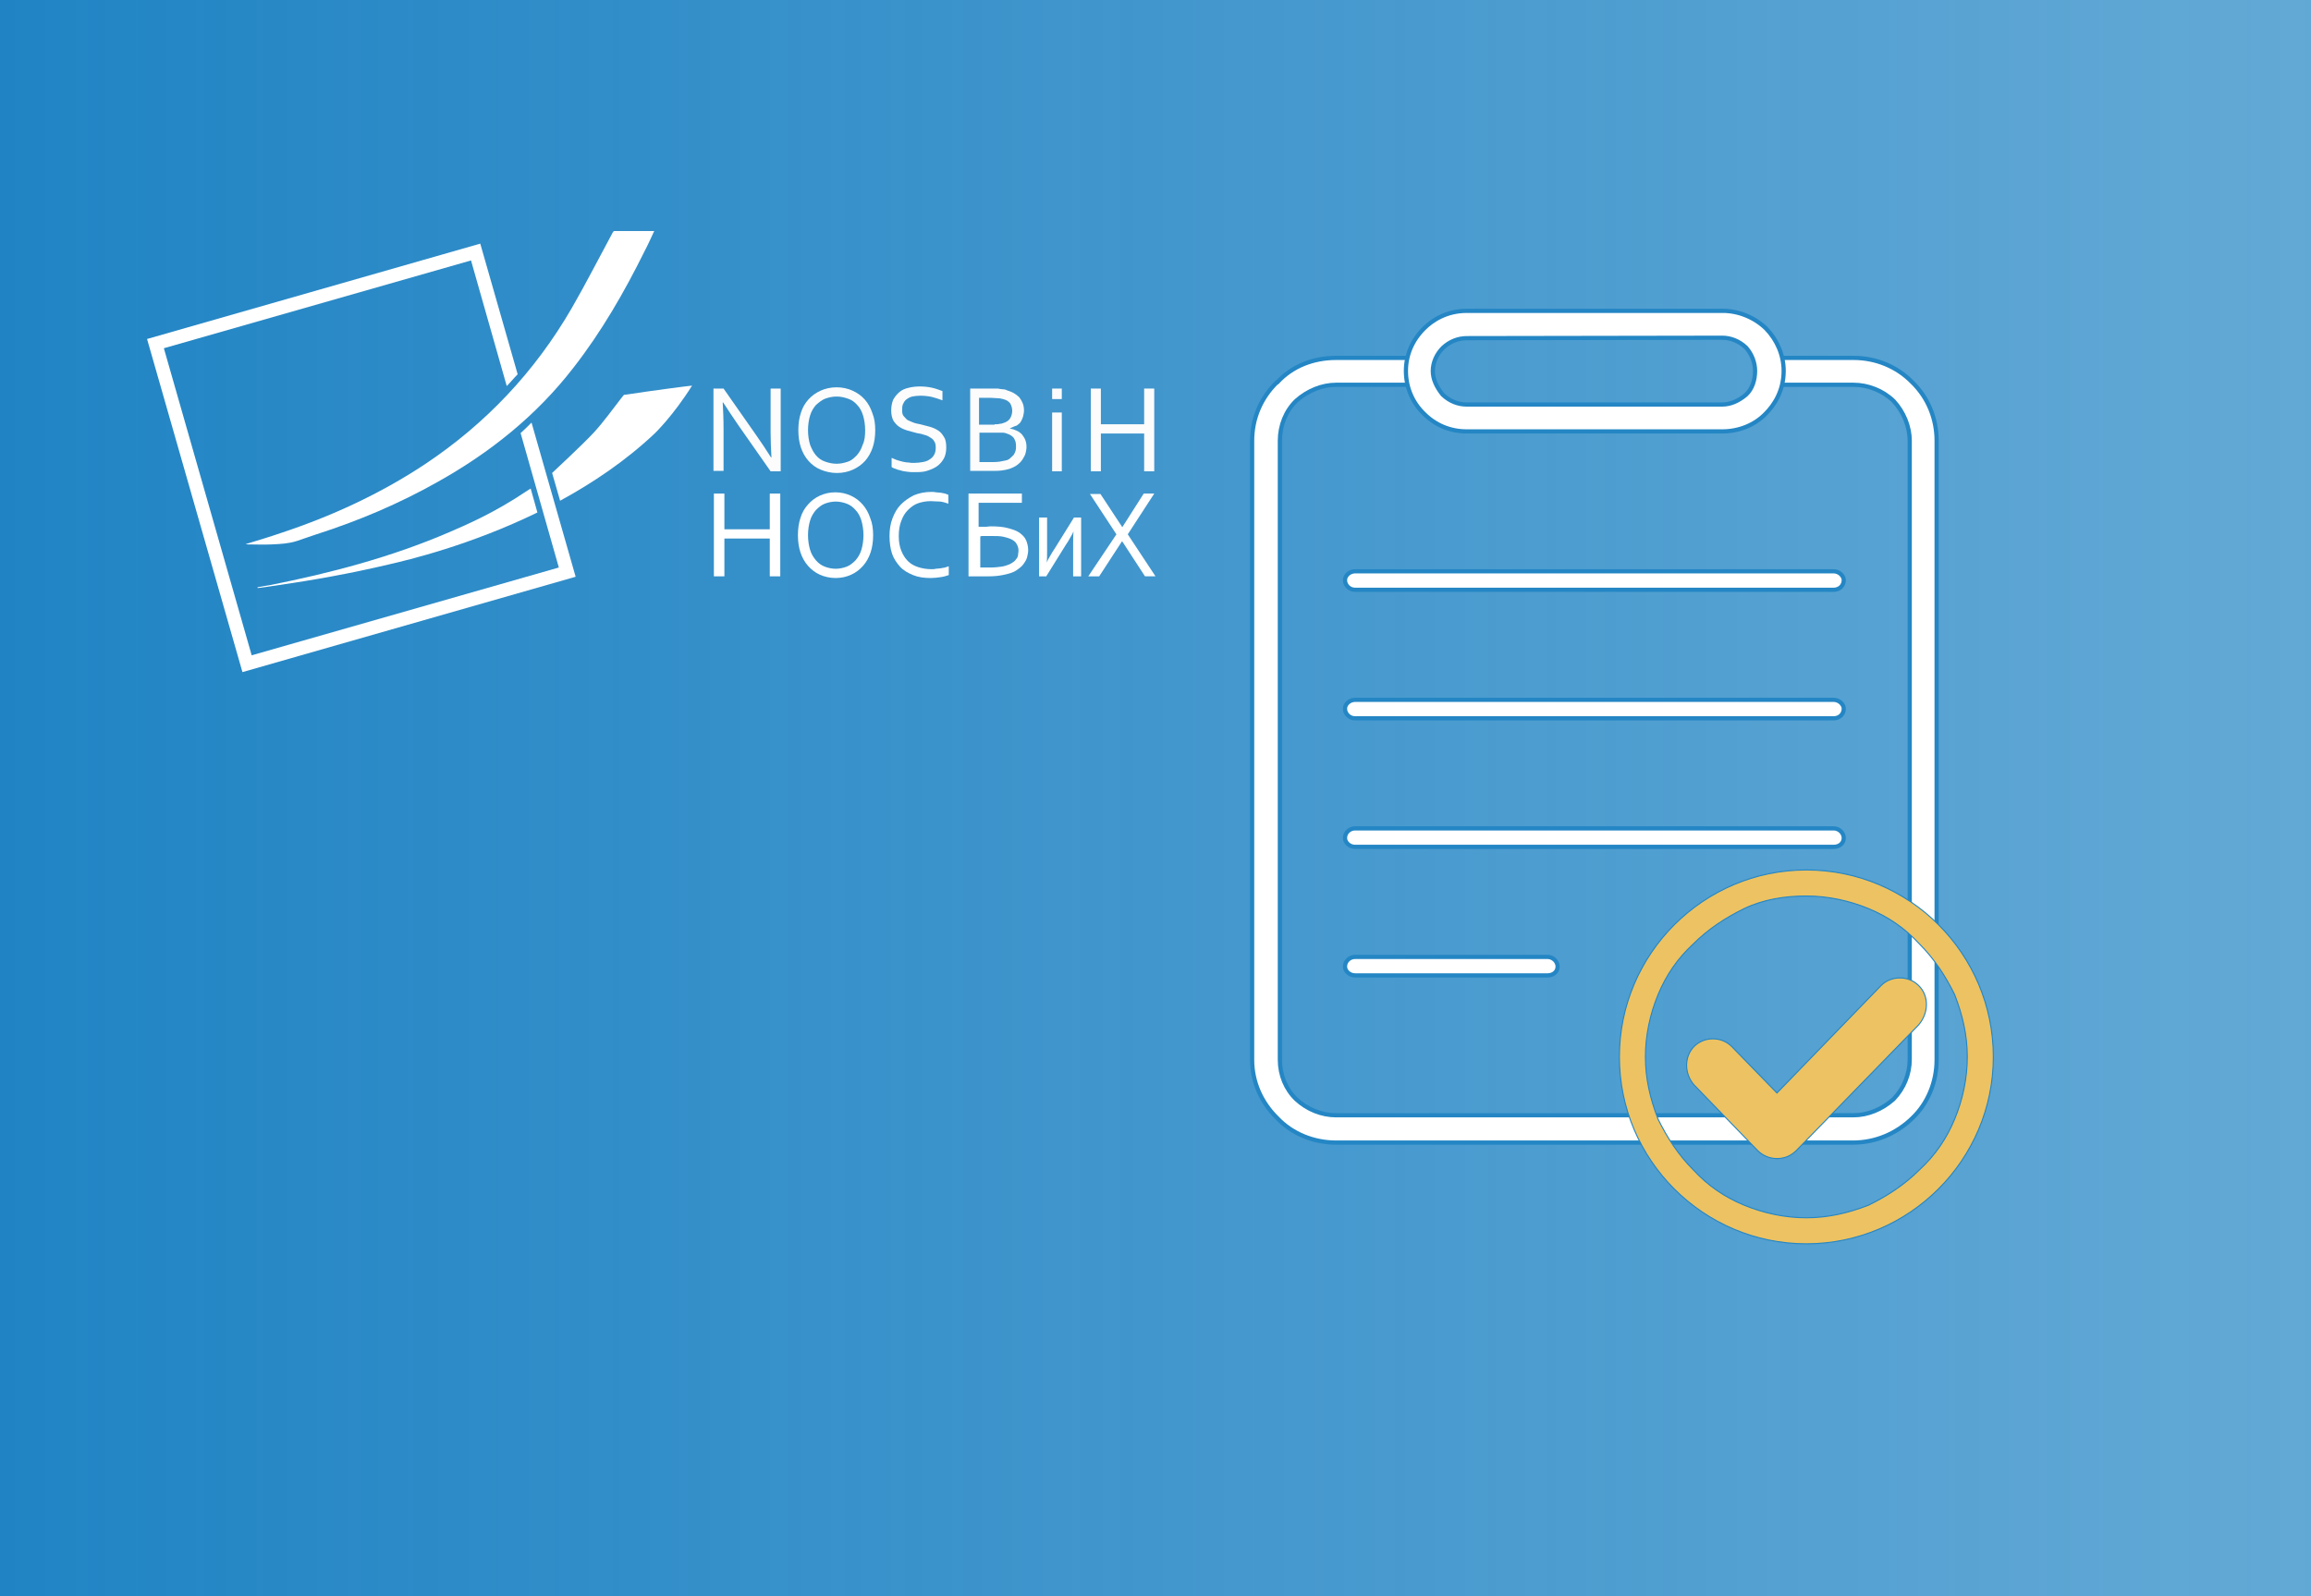 <?xml version="1.0" encoding="utf-8"?>
<svg version="1.1" id="default-purchase-l" xmlns="http://www.w3.org/2000/svg" xmlns:xlink="http://www.w3.org/1999/xlink" x="0px" y="0px" viewBox="0 0 550 380">
<style type="text/css">
	.st0{fill:url(#background_1_);}
	.st1{fill:#FCFCFC;}
	.st2{fill:#FFFFFF;}
	.st3{fill:#FFFFFF;stroke:#2486C4;stroke-miterlimit:10;}
	.st4{fill:#EDC262;stroke:#2486C4;stroke-width:0.25;stroke-miterlimit:10;}
</style>
<linearGradient id="background_1_" gradientUnits="userSpaceOnUse" x1="0" y1="-508" x2="550" y2="-508" gradientTransform="matrix(1 0 0 -1 0 -318)">
	<stop  offset="0" style="stop-color:#2084C4"/>
	<stop  offset="1" style="stop-color:#2084C4;stop-opacity:0.7"/>
</linearGradient>
<rect id="background" class="st0" width="550" height="380"/>
<g id="nosbih-bw">
	<path id="H-lat_1_" class="st1" d="M262,101h10.3v-8.5h2.4v19.7h-2.4v-9H262v9h-2.4V92.5h2.4V101z"/>
	<path id="I-lat_1_" class="st1" d="M250.4,95v-2.5h2.3V95H250.4z M250.4,112.2v-14h2.3v14H250.4z"/>
	<path id="B-lat_1_" class="st1" d="M240.3,102c0.6,0.1,1.2,0.3,1.6,0.5c0.5,0.2,0.9,0.5,1.3,0.9c0.3,0.4,0.6,0.8,0.8,1.3
		s0.3,1.1,0.3,1.7c0,0.5-0.1,0.9-0.2,1.4c-0.1,0.5-0.4,1-0.7,1.5s-0.7,0.9-1.2,1.3s-1.1,0.7-1.9,1c-0.6,0.2-1.2,0.3-1.9,0.4
		s-1.6,0.1-2.5,0.1h-5V92.5h4.9c0.4,0,0.9,0,1.2,0s0.7,0,1,0.1c0.3,0,0.6,0.1,0.9,0.1c0.3,0,0.5,0.1,0.7,0.2
		c0.6,0.2,1.2,0.4,1.7,0.7c0.5,0.3,0.9,0.6,1.3,1c0.3,0.4,0.6,0.9,0.8,1.4s0.3,1.1,0.3,1.7c0,0.5-0.1,0.9-0.2,1.4
		c-0.1,0.4-0.3,0.8-0.5,1.2c-0.2,0.4-0.6,0.7-1,1C241.3,101.5,240.8,101.8,240.3,102L240.3,102z M236.7,101c0.5,0,0.9,0,1.2-0.1
		c0.3,0,0.7-0.1,0.9-0.2c0.7-0.2,1.3-0.6,1.6-1.1s0.5-1.1,0.5-1.8c0-0.7-0.2-1.3-0.5-1.8c-0.4-0.5-0.9-0.8-1.7-1
		c-0.4-0.1-0.8-0.2-1.3-0.2s-1.1-0.1-1.7-0.1H233v6.4h3.7V101z M233.1,103.2v6.8h2.9c0.7,0,1.3,0,1.9-0.1c0.6-0.1,1.1-0.2,1.5-0.3
		c0.5-0.1,0.8-0.3,1.1-0.6s0.6-0.5,0.8-0.8s0.3-0.6,0.4-0.9c0.1-0.3,0.1-0.6,0.1-1s0-0.7-0.1-1.1c-0.1-0.3-0.2-0.6-0.4-0.9
		s-0.5-0.5-0.8-0.7s-0.7-0.3-1.2-0.5c-0.3-0.1-0.6-0.1-1-0.1s-0.8,0-1.4,0h-3.8V103.2z"/>
	<path id="S-lat_1_" class="st1" d="M214.7,97.7c0,0.6,0.1,1.1,0.4,1.4s0.6,0.7,0.9,0.9c0.4,0.2,0.9,0.4,1.4,0.6s1.1,0.3,1.6,0.4
		c0.8,0.2,1.5,0.4,2.3,0.6c0.7,0.2,1.4,0.5,2,0.9s1,0.9,1.4,1.6c0.4,0.6,0.5,1.5,0.5,2.5s-0.2,1.9-0.6,2.6s-0.9,1.3-1.6,1.8
		c-0.7,0.5-1.5,0.8-2.4,1.1s-2,0.3-3.1,0.3c-0.5,0-1,0-1.6-0.1c-0.5-0.1-1-0.1-1.5-0.3c-0.5-0.1-0.9-0.2-1.3-0.4
		c-0.4-0.1-0.7-0.3-0.9-0.4V109c0.4,0.2,0.8,0.3,1.2,0.5c0.4,0.1,0.9,0.3,1.4,0.4s0.9,0.2,1.4,0.2c0.5,0.1,0.9,0.1,1.4,0.1
		c0.7,0,1.3-0.1,2-0.2c0.6-0.1,1.2-0.3,1.6-0.6c0.5-0.3,0.8-0.6,1.1-1.1s0.4-1.1,0.4-1.8c0-0.6-0.1-1.1-0.4-1.5
		c-0.2-0.4-0.6-0.7-1-0.9c-0.4-0.3-0.9-0.5-1.4-0.6c-0.5-0.2-1.1-0.3-1.7-0.4c-0.8-0.2-1.5-0.4-2.2-0.6s-1.4-0.5-2-0.9
		s-1-0.9-1.4-1.5c-0.3-0.6-0.5-1.4-0.5-2.4s0.2-1.9,0.5-2.6c0.4-0.7,0.9-1.3,1.5-1.8s1.3-0.8,2.2-1c0.8-0.2,1.7-0.3,2.6-0.3
		c1,0,2,0.1,2.9,0.3c0.9,0.2,1.7,0.5,2.5,0.8v2.2c-0.8-0.3-1.7-0.6-2.5-0.8c-0.9-0.2-1.8-0.3-2.8-0.3c-0.7,0-1.4,0.1-1.9,0.2
		s-1,0.4-1.4,0.7c-0.4,0.3-0.6,0.7-0.8,1.1C214.7,96.7,214.7,97.2,214.7,97.7z"/>
	<path id="O-lat_1_" class="st1" d="M208.3,102.4c0,1.5-0.2,2.9-0.6,4.1c-0.4,1.2-1,2.3-1.8,3.2c-0.8,0.9-1.8,1.6-2.9,2.1
		s-2.4,0.8-3.8,0.8c-1.4,0-2.7-0.3-3.9-0.8s-2.1-1.2-2.9-2.1c-0.8-0.9-1.4-2-1.8-3.2c-0.4-1.2-0.6-2.6-0.6-4.1s0.2-2.9,0.6-4.1
		c0.4-1.3,1-2.3,1.8-3.2c0.8-0.9,1.8-1.6,2.9-2.1c1.1-0.5,2.4-0.8,3.8-0.8c1.4,0,2.7,0.3,3.8,0.8s2.1,1.2,2.9,2.1
		c0.8,0.9,1.4,2,1.8,3.2C208.1,99.5,208.3,100.9,208.3,102.4z M205.9,102.4c0-1.3-0.2-2.5-0.5-3.5s-0.8-1.9-1.4-2.5
		c-0.6-0.7-1.3-1.2-2.2-1.5s-1.7-0.5-2.7-0.5s-1.8,0.2-2.7,0.5c-0.8,0.3-1.5,0.9-2.2,1.5c-0.6,0.7-1.1,1.5-1.4,2.5
		c-0.3,1-0.5,2.2-0.5,3.5s0.2,2.5,0.5,3.5c0.4,1,0.8,1.8,1.4,2.5c0.6,0.7,1.3,1.2,2.2,1.5s1.7,0.5,2.7,0.5s1.8-0.2,2.7-0.5
		s1.5-0.9,2.1-1.5c0.6-0.7,1.1-1.5,1.4-2.5C205.8,104.9,205.9,103.7,205.9,102.4z"/>
	<path id="N-lat_1_" class="st1" d="M179.9,103.5c1.2,1.7,2.4,3.5,3.6,5.4h0.1c-0.1-1.9-0.2-3.9-0.2-5.9V92.5h2.4v19.7h-2.4l-7.7-11
		c-1.3-1.9-2.5-3.7-3.6-5.4H172c0.1,1.8,0.2,3.9,0.2,6.3v10h-2.4V92.5h2.4L179.9,103.5z"/>
	<path id="H-cyr_1_" class="st2" d="M267.1,125.5l5.1-8h2.5l-6.3,9.7l6.6,10h-2.5l-5.4-8.3H267l-5.4,8.3H259l6.7-10l-6.3-9.6h2.5
		L267.1,125.5L267.1,125.5z"/>
	<path id="I-cyr_1_" class="st2" d="M249,137.2h-1.7v-14h1.9v7.7c0,1.4,0,2.4-0.1,3l0,0c0.2-0.5,0.5-1,0.8-1.5
		c0.3-0.6,0.7-1.2,1.1-1.8l4.6-7.4h1.7v14h-1.9v-7.7c0-1.1,0-2.1,0.1-3l0,0c-0.2,0.5-0.5,1-0.8,1.5c-0.3,0.6-0.7,1.2-1.1,1.8
		L249,137.2z"/>
	<path id="B-cyr_1_" class="st2" d="M235.7,125.3c1.6,0,3,0.1,4.1,0.4s2.1,0.6,2.8,1.1s1.3,1.1,1.6,1.8c0.3,0.7,0.5,1.5,0.5,2.4
		c0,0.5-0.1,0.9-0.2,1.4c-0.1,0.5-0.3,1-0.6,1.4c-0.3,0.5-0.6,0.9-1.1,1.3c-0.5,0.4-1,0.8-1.7,1.1s-1.5,0.5-2.5,0.7
		s-2.1,0.3-3.4,0.3h-4.7v-19.7h12.7v2.2h-10.3v5.7c0.1,0,0.3,0,0.5,0s0.4,0,0.6,0c0.2,0,0.5,0,0.7,0S235.5,125.3,235.7,125.3z
		 M233.2,135.1h2.5c1,0,1.9-0.1,2.6-0.2c0.7-0.1,1.3-0.3,1.8-0.5s0.9-0.5,1.2-0.7s0.5-0.6,0.7-0.8c0.2-0.3,0.3-0.6,0.3-0.9
		c0-0.3,0.1-0.6,0.1-0.8c0-0.6-0.1-1.1-0.4-1.6c-0.2-0.5-0.6-0.8-1.1-1.1s-1.2-0.5-2-0.7s-1.8-0.2-3-0.2c-0.4,0-0.7,0-0.9,0
		s-0.4,0-0.6,0c-0.2,0-0.3,0-0.5,0s-0.4,0-0.6,0.1v7.4H233.2z"/>
	<path id="S-cyr_1_" class="st2" d="M221.5,119.3c-1.1,0-2.1,0.2-3,0.5s-1.7,0.9-2.4,1.6s-1.2,1.5-1.6,2.6c-0.4,1-0.6,2.2-0.6,3.6
		s0.2,2.5,0.6,3.5c0.4,1,0.9,1.8,1.6,2.5c0.7,0.7,1.5,1.1,2.4,1.4s2,0.5,3.2,0.5c0.3,0,0.7,0,1-0.1c0.4,0,0.7-0.1,1.1-0.1
		c0.4-0.1,0.7-0.1,1.1-0.2c0.3-0.1,0.6-0.2,0.9-0.3v2.1c-0.6,0.2-1.2,0.4-2,0.5c-0.7,0.1-1.5,0.2-2.3,0.2c-1.6,0-3-0.2-4.2-0.7
		s-2.3-1.1-3.1-2s-1.5-1.9-1.9-3.1c-0.4-1.2-0.6-2.6-0.6-4.2c0-1.5,0.2-2.9,0.7-4.2s1.1-2.4,2-3.3s1.9-1.6,3.1-2.2
		c1.2-0.5,2.6-0.8,4.1-0.8c0.4,0,0.8,0,1.2,0.1c0.4,0,0.8,0.1,1.1,0.1c0.4,0.1,0.7,0.1,1,0.2s0.6,0.2,0.8,0.3v2.1
		c-0.6-0.2-1.2-0.4-1.9-0.5C222.9,119.4,222.2,119.3,221.5,119.3z"/>
	<path id="O-cyr_1_" class="st2" d="M207.8,127.4c0,1.5-0.2,2.9-0.6,4.1c-0.4,1.2-1,2.3-1.8,3.2s-1.7,1.6-2.8,2.1s-2.3,0.8-3.7,0.8
		s-2.7-0.3-3.8-0.8s-2-1.2-2.8-2.1c-0.8-0.9-1.4-2-1.8-3.2c-0.4-1.2-0.6-2.6-0.6-4.1c0-1.5,0.2-2.9,0.6-4.1c0.4-1.3,1-2.3,1.8-3.2
		c0.8-0.9,1.7-1.6,2.8-2.1s2.3-0.8,3.7-0.8s2.6,0.3,3.7,0.8c1.1,0.5,2,1.2,2.8,2.1s1.4,2,1.8,3.2
		C207.6,124.5,207.8,125.9,207.8,127.4z M205.5,127.4c0-1.3-0.2-2.5-0.5-3.5s-0.8-1.9-1.4-2.5c-0.6-0.7-1.3-1.2-2.1-1.5
		s-1.7-0.5-2.6-0.5c-0.9,0-1.8,0.2-2.6,0.5s-1.5,0.9-2.1,1.5c-0.6,0.7-1.1,1.5-1.4,2.5c-0.3,1-0.5,2.2-0.5,3.5
		c0,1.3,0.2,2.5,0.5,3.5s0.8,1.8,1.4,2.5c0.6,0.7,1.3,1.2,2.1,1.5s1.7,0.5,2.6,0.5c0.9,0,1.8-0.2,2.6-0.5s1.5-0.9,2.1-1.5
		c0.6-0.7,1.1-1.5,1.4-2.5C205.3,129.9,205.5,128.7,205.5,127.4z"/>
	<path id="N-cyr_1_" class="st2" d="M172.4,126h10.8v-8.5h2.5v19.7h-2.5v-9h-10.8v9h-2.5v-19.7h2.5V126z"/>
	<path class="st2" d="M155.7,55c-0.8,1.7-1.5,3.3-2.3,4.8c-4.8,9.7-10.2,19.1-16.9,27.7c-8.8,11.4-19.8,20.2-32.3,27.2
		c-9.2,5.2-18.9,9.3-28.9,12.5c-1.6,0.5-3.1,1.1-4.7,1.6c-1.9,0.6-3.7,0.7-5.9,0.8c-1.9,0.1-3.9,0-5.8,0c-0.6-0.1-0.5-0.1,0-0.2
		c2.6-0.8,5.3-1.6,7.9-2.5c12.1-4,23.6-9.3,34.2-16.3c14.6-9.7,26.3-22.1,35.1-37.3c3.4-5.9,6.5-12,9.8-18.1
		c0.1-0.1,0.2-0.2,0.3-0.2C149.3,55,152.4,55,155.7,55z"/>
	<path class="st2" d="M123.9,103.1l9.1,32L59.9,156L39,82.9L112.1,62l8.5,29.9c0.9-0.9,1.7-1.9,2.6-2.8L114.3,58L35,80.7L57.7,160
		l79.3-22.7l-10.5-36.7C125.6,101.5,124.8,102.3,123.9,103.1z"/>
	<path class="st2" d="M125.5,116.8c-8,5.4-14.7,8.2-18.6,9.9c-13.7,5.9-28.1,9.7-42.7,12.6c0,0-1.9,0.3-2.9,0.5c0,0.1,0,0.1,0,0.2
		c1-0.1,2.9-0.4,2.9-0.4c0.5-0.1,0.9-0.1,1.4-0.2c9-1.3,17.9-2.9,26.8-5c4.8-1.1,19.5-4.6,35.5-12.4l-1.6-5.7
		C126,116.5,125.7,116.7,125.5,116.8z"/>
	<path class="st2" d="M149.3,93.9L149.3,93.9l-0.8,0.1l-0.5,0.6c-2.2,2.8-4.3,5.8-6.7,8.4c-2.7,2.9-9.8,9.5-9.8,9.5l-0.1,0.1
		l1.9,6.6c7.7-4.2,15.5-9.4,22.5-16c0,0,4.4-4.2,8.9-11.4C164.3,91.8,154.4,93.1,149.3,93.9z"/>
</g>
<g id="decision">
	<path id="notes" class="st3" d="M318,272c-5.4,0-10.5-2.1-14-5.8c-3.8-3.7-6-8.6-6-13.9V104.9c0-5.3,2.1-10.2,5.9-13.9h0.1
		c3.5-3.8,8.5-5.8,14-5.8h18.4l1,1v4.4l-1,1H318c-3.4,0-6.8,1.4-9.5,3.8c-2.5,2.4-3.9,5.9-3.9,9.5v147.4c0,3.6,1.4,7,3.9,9.4
		c2.6,2.4,6,3.8,9.5,3.8h123.1c3.4,0,6.8-1.4,9.5-3.8l0.1-0.1c2.4-2.5,3.8-5.9,3.8-9.4V104.9c0-3.3-1.4-6.8-3.8-9.4l-0.1-0.1
		c-2.5-2.4-6-3.8-9.5-3.8h-20l-1-1v-4.4l1-1h20c5.4,0,10.4,2.1,14,5.8c3.8,3.7,5.8,8.7,5.8,13.9v147.4c0,5.3-2.1,10.4-5.8,13.9
		c-3.8,3.7-8.8,5.8-14.1,5.8L318,272L318,272z"/>
	<path id="clip" class="st3" d="M349.1,102.7c-4,0-7.5-1.5-10.2-4.2c-2.7-2.6-4.3-6.2-4.3-10.2c0-3.8,1.5-7.3,4.3-10.1
		c1.9-1.9,5.3-4.2,10.2-4.2H410c3.7,0,7.5,1.5,10.3,4.2c2.7,2.8,4.2,6.4,4.2,10.1c0,4.8-2.3,8.2-4.3,10.2c-2.6,2.7-6.4,4.2-10.3,4.2
		H349.1z M349.1,80.5c-2.1,0-4.1,0.8-5.7,2.3c-1.5,1.5-2.4,3.5-2.4,5.5c0,1.9,0.8,3.7,2.3,5.6l0.1,0.1c1.6,1.5,3.6,2.3,5.6,2.3h60.9
		c1.9,0,3.8-0.8,5.6-2.3l0.1-0.1c1.4-1.3,2.1-3.4,2.1-5.6c0-2-0.8-4-2.1-5.5l-0.1-0.1c-1.6-1.5-3.6-2.3-5.6-2.3L349.1,80.5
		L349.1,80.5z"/>
	<path id="line1" class="st3" d="M322.5,140.4c-1.3,0-2.4-1-2.4-2.3c0-1.1,1.1-2.1,2.4-2.1h113.9c1.3,0,2.4,1.1,2.4,2.1
		c0,1.3-1,2.3-2.4,2.3H322.5z"/>
	<path id="line2" class="st3" d="M322.5,171c-1.3,0-2.4-1-2.4-2.3c0-1.1,1.1-2.1,2.4-2.1h113.9c1.3,0,2.4,1.1,2.4,2.1
		c0,1.3-1,2.3-2.4,2.3H322.5z"/>
	<path id="line3" class="st3" d="M322.5,201.6c-1.3,0-2.4-1-2.4-2.1c0-1.3,1.1-2.3,2.4-2.3h113.9c1.3,0,2.4,1.1,2.4,2.3
		s-1,2.1-2.4,2.1H322.5z"/>
	<path id="line4" class="st3" d="M322.5,232.2c-1.3,0-2.4-1-2.4-2.1c0-1.3,1.1-2.3,2.4-2.3h45.8c1.3,0,2.4,1.1,2.4,2.3
		s-1,2.1-2.4,2.1H322.5z"/>
	<g id="checked">
		<path class="st4" d="M456.6,234.6c-2.4-2.4-6.5-2.4-8.9,0l-24.8,25.6l-10.8-11.1c-2.4-2.4-6.5-2.4-8.9,0s-2.4,6.5,0,9.2l15.1,15.6
			c1.3,1.3,3,1.9,4.6,1.9s3.2-0.5,4.6-1.9l29.1-29.9C459.1,241.1,459.1,237,456.6,234.6z"/>
		<path class="st4" d="M429.9,213.3c5.1,0,10.2,1.1,14.8,3c4.6,1.9,8.6,4.6,12.1,8.4c3.5,3.5,6.2,7.6,8.4,12.1c1.9,4.9,3,9.7,3,14.8
			c0,5.1-1.1,10.2-3,14.8c-1.9,4.6-4.6,8.6-8.4,12.1c-3.5,3.5-7.6,6.2-12.1,8.4c-4.9,1.9-9.7,3-14.8,3s-10.2-1.1-14.8-3
			c-4.6-1.9-8.6-4.6-12.1-8.4c-3.5-3.5-6.2-7.6-8.4-12.1c-1.9-4.9-3-9.7-3-14.8c0-5.1,1.1-10.2,3-14.8s4.6-8.6,8.4-12.1
			c3.5-3.5,7.6-6.2,12.1-8.4C419.7,214.1,424.8,213.3,429.9,213.3 M429.9,207.1c-24.5,0-44.5,20-44.5,44.5s20,44.5,44.5,44.5
			s44.5-20,44.5-44.5S454.5,207.1,429.9,207.1L429.9,207.1z"/>
	</g>
</g>
</svg>
